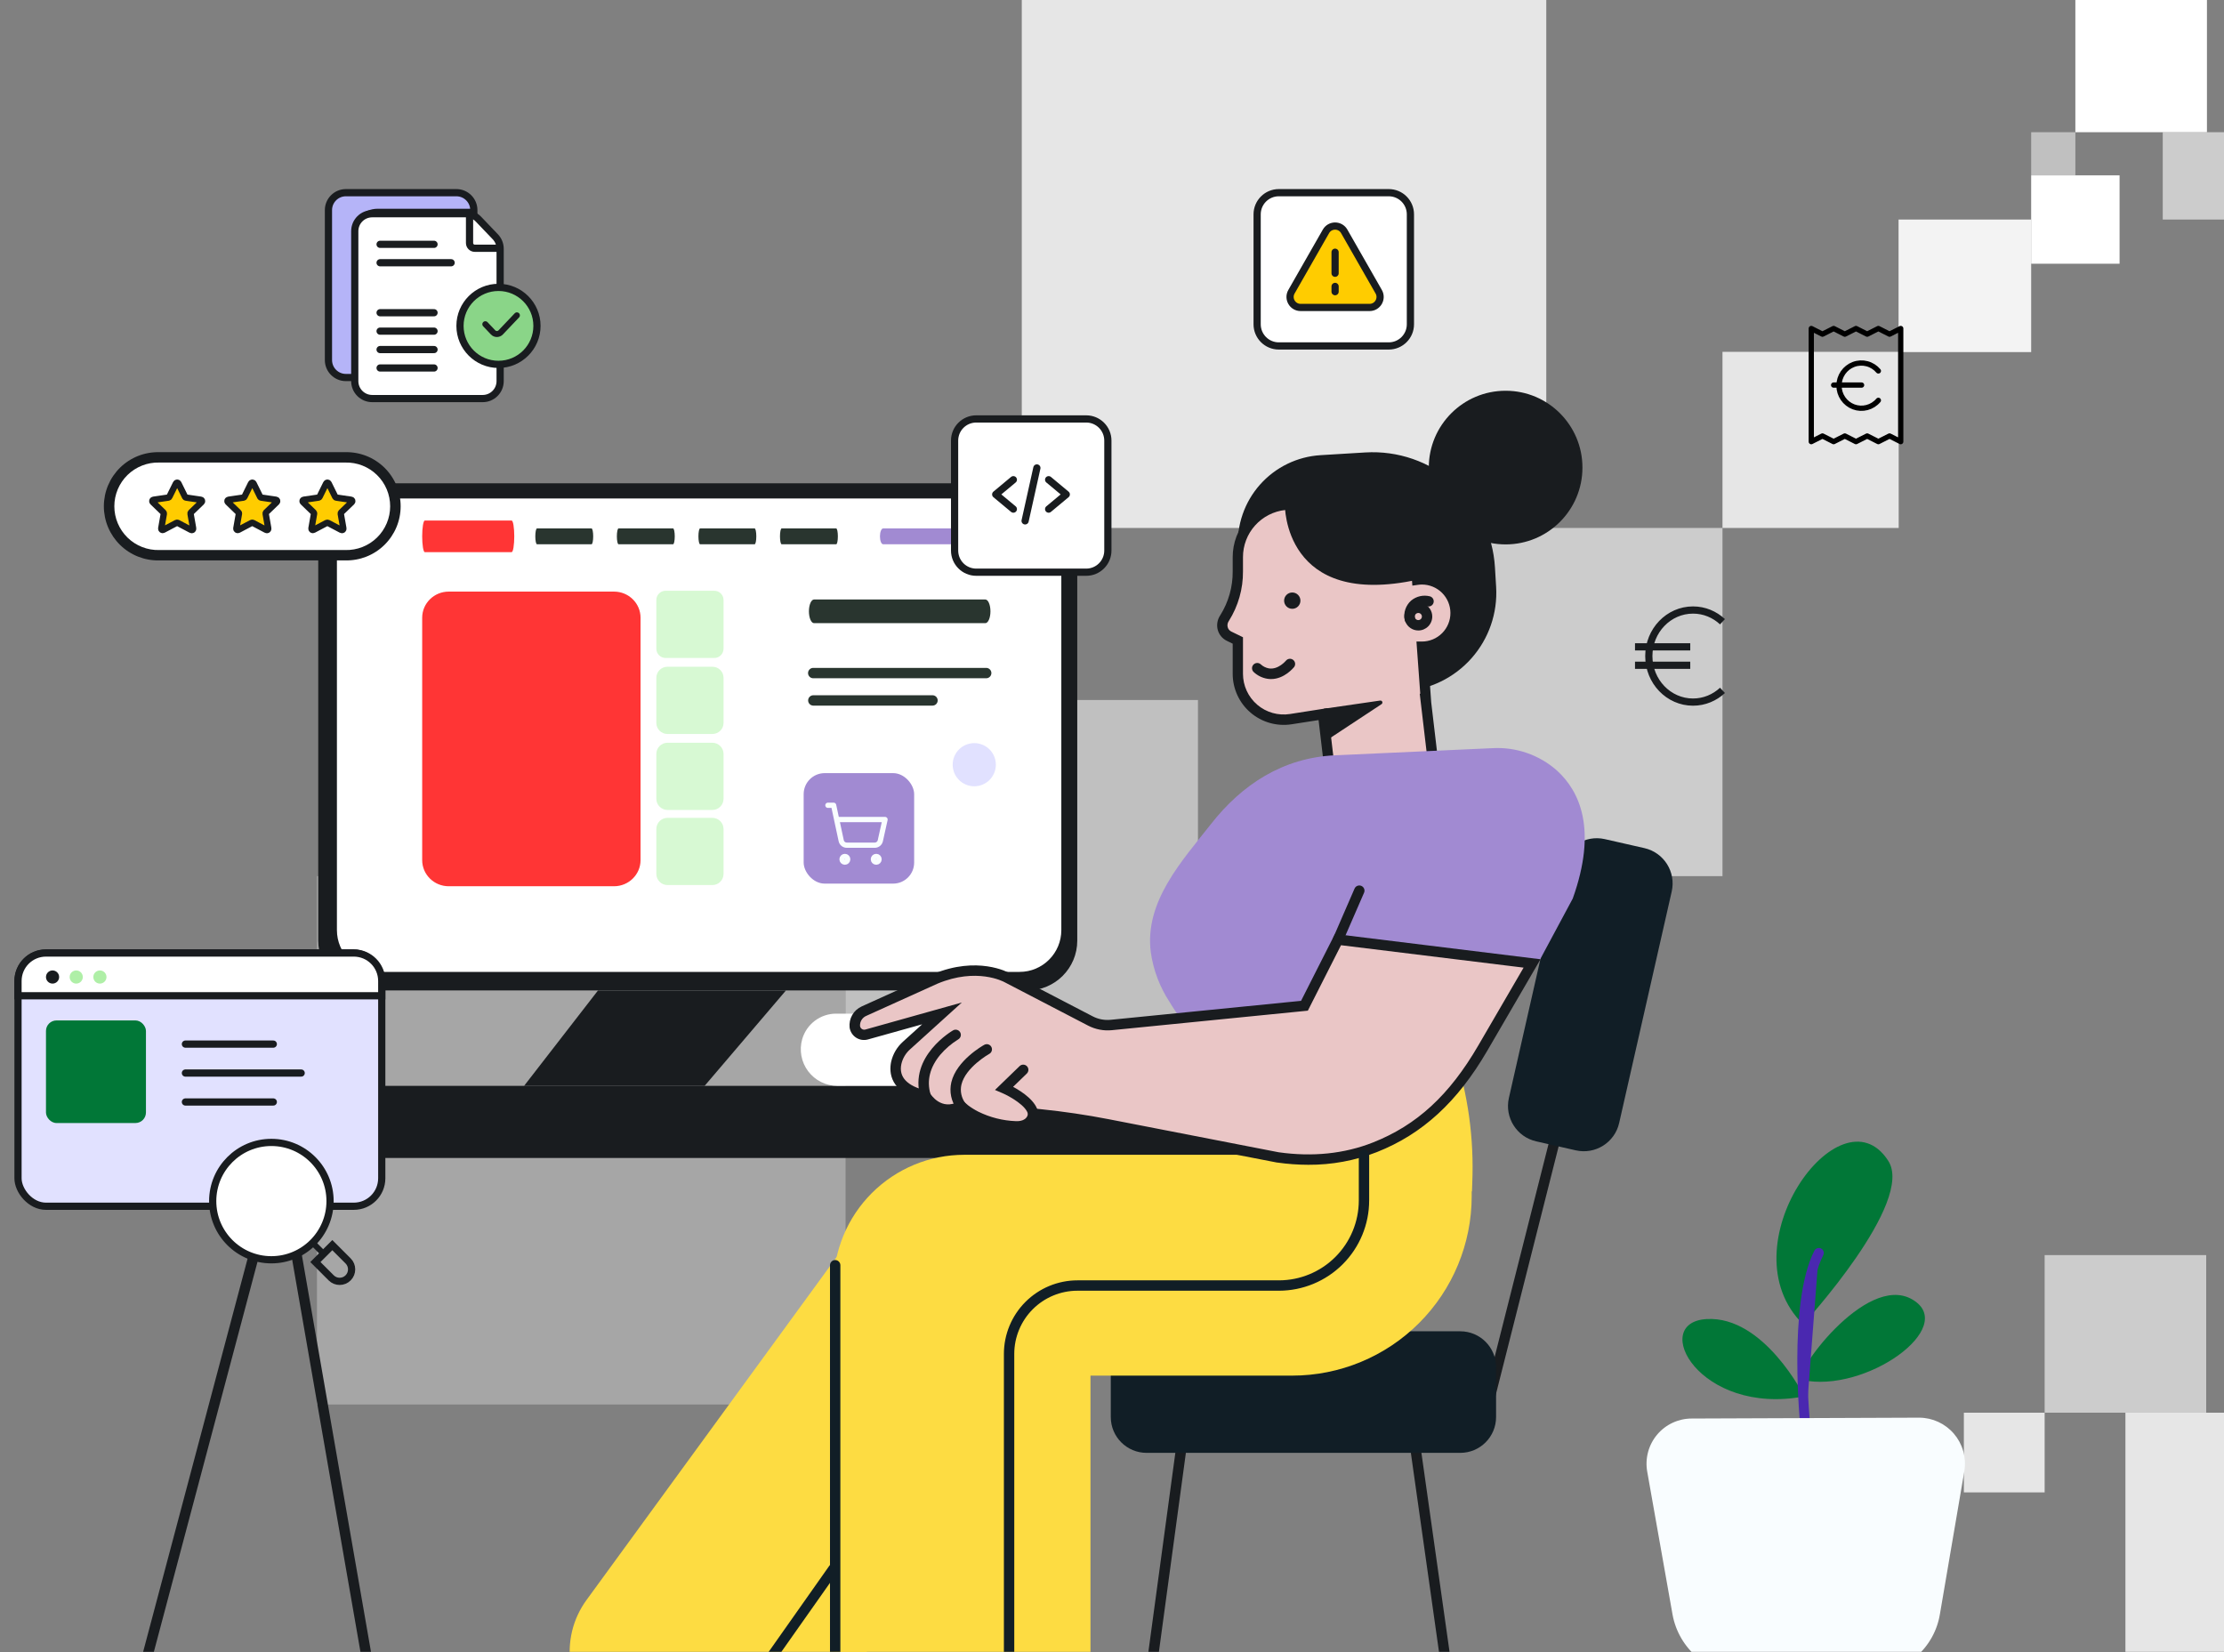 <?xml version="1.0" encoding="UTF-8"?> <svg xmlns="http://www.w3.org/2000/svg" width="700" height="520" viewBox="0 0 700 520" fill="none"><rect x="0" y="0" width="700" height="520" fill="#808080" stroke="none"/><g clip-path="url(#clip0_8098_34427)"><g clip-path="url(#clip1_8098_34427)"><g clip-path="url(#clip2_8098_34427)"><rect opacity="0.8" x="618.122" y="444.634" width="25.425" height="25.09" fill="white"></rect><rect opacity="0.6" x="643.547" y="395.035" width="50.85" height="49.599" fill="white"></rect><rect opacity="0.8" x="668.972" y="444.634" width="75.683" height="75.274" fill="white"></rect></g><g clip-path="url(#clip3_8098_34427)"><rect opacity="0.5" x="653.219" y="55.194" width="13.912" height="13.583" transform="rotate(180 653.219 55.194)" fill="white"></rect><rect opacity="0.6" x="708.545" y="69.1" width="27.825" height="27.49" transform="rotate(180 708.545 69.1)" fill="white"></rect><rect x="667.131" y="83.007" width="27.825" height="27.813" transform="rotate(180 667.131 83.007)" fill="white"></rect><rect x="694.632" y="41.61" width="41.414" height="41.72" transform="rotate(180 694.632 41.61)" fill="white"></rect><rect opacity="0.9" x="639.306" y="110.82" width="41.737" height="41.72" transform="rotate(180 639.306 110.82)" fill="white"></rect><rect opacity="0.8" x="597.61" y="166.174" width="55.46" height="55.437" transform="rotate(180 597.61 166.174)" fill="white"></rect><rect opacity="0.3" x="321.6" y="220.322" width="55.46" height="54.148" transform="rotate(180 321.6 220.322)" fill="white"></rect><rect opacity="0.6" x="542.15" y="275.76" width="110.92" height="109.585" transform="rotate(180 542.15 275.76)" fill="white"></rect><rect opacity="0.5" x="377.06" y="331.197" width="110.92" height="110.875" transform="rotate(180 377.06 331.197)" fill="white"></rect><rect opacity="0.8" x="486.69" y="166.174" width="165.09" height="166.312" transform="rotate(180 486.69 166.174)" fill="white"></rect><rect opacity="0.3" x="266.14" y="442.071" width="166.38" height="166.312" transform="rotate(180 266.14 442.071)" fill="white"></rect></g><g clip-path="url(#clip4_8098_34427)"><path d="M441.791 217.581L423.71 218.682C415.449 219.184 407.327 216.384 401.13 210.898C394.933 205.413 391.168 197.69 390.665 189.429L389.645 172.621C389.424 168.984 389.922 165.34 391.11 161.897C392.298 158.453 394.154 155.277 396.57 152.55C398.986 149.824 401.915 147.6 405.191 146.006C408.467 144.412 412.024 143.48 415.661 143.261L429.753 142.405C439.95 141.794 449.973 145.256 457.619 152.03C465.265 158.804 469.909 168.337 470.53 178.533L470.905 184.731C471.4 192.948 468.611 201.025 463.151 207.186C457.691 213.346 450.008 217.086 441.791 217.581Z" fill="#191C1F"></path><path d="M133.078 624.623C132.689 624.629 132.311 624.496 132.012 624.248C131.713 623.999 131.513 623.653 131.447 623.27L87.71 372.076L20.999 623.139C20.878 623.543 20.605 623.885 20.237 624.092C19.87 624.299 19.436 624.356 19.028 624.251C18.619 624.145 18.268 623.885 18.047 623.526C17.826 623.167 17.753 622.736 17.842 622.324L88.362 356.875L134.684 622.74C134.758 623.162 134.663 623.597 134.419 623.949C134.174 624.302 133.801 624.544 133.38 624.623C133.279 624.633 133.178 624.633 133.078 624.623Z" fill="#191C1F"></path><path d="M387.128 341.771H56.861C52.901 341.771 49.692 344.98 49.692 348.939V357.306C49.692 361.266 52.901 364.475 56.861 364.475H387.128C391.087 364.475 394.297 361.266 394.297 357.306V348.939C394.297 344.98 391.087 341.771 387.128 341.771Z" fill="#191C1F"></path><path d="M323.392 152.117H115.838C107.181 152.117 100.164 159.135 100.164 167.792V296.068C100.164 304.725 107.181 311.742 115.838 311.742H323.392C332.049 311.742 339.067 304.725 339.067 296.068V167.792C339.067 159.135 332.049 152.117 323.392 152.117Z" fill="#191C1F"></path><path d="M320.909 156.896H119.186C111.928 156.896 106.043 162.787 106.043 170.054V292.742C106.043 300.009 111.928 305.901 119.186 305.901H320.909C328.167 305.901 334.051 300.009 334.051 292.742V170.054C334.051 162.787 328.167 156.896 320.909 156.896Z" fill="white"></path><path d="M193.25 186.202H141.243C136.626 186.202 132.882 189.886 132.882 194.43V270.717C132.882 275.261 136.626 278.944 141.243 278.944H193.25C197.868 278.944 201.611 275.261 201.611 270.717V194.43C201.611 189.886 197.868 186.202 193.25 186.202Z" fill="#FF3535"></path><path d="M224.818 185.938H209.497C207.885 185.938 206.579 187.245 206.579 188.856V204.177C206.579 205.789 207.885 207.095 209.497 207.095H224.818C226.429 207.095 227.735 205.789 227.735 204.177V188.856C227.735 187.245 226.429 185.938 224.818 185.938Z" fill="#D7F9D3"></path><path d="M224.254 209.856H210.061C208.138 209.856 206.579 211.415 206.579 213.338V227.531C206.579 229.454 208.138 231.013 210.061 231.013H224.254C226.177 231.013 227.735 229.454 227.735 227.531V213.338C227.735 211.415 226.177 209.856 224.254 209.856Z" fill="#D7F9D3"></path><path d="M224.213 233.775H210.102C208.156 233.775 206.579 235.352 206.579 237.297V251.408C206.579 253.354 208.156 254.931 210.102 254.931H224.213C226.158 254.931 227.735 253.354 227.735 251.408V237.297C227.735 235.352 226.158 233.775 224.213 233.775Z" fill="#D7F9D3"></path><path d="M224.213 257.415H210.102C208.156 257.415 206.579 258.992 206.579 260.938V275.049C206.579 276.994 208.156 278.571 210.102 278.571H224.213C226.158 278.571 227.735 276.994 227.735 275.049V260.938C227.735 258.992 226.158 257.415 224.213 257.415Z" fill="#D7F9D3"></path><path d="M310.127 196.139H256.221C255.793 196.139 255.382 195.746 255.079 195.048C254.777 194.349 254.606 193.401 254.606 192.413C254.606 191.425 254.777 190.477 255.079 189.778C255.382 189.079 255.793 188.687 256.221 188.687H310.127C310.556 188.687 310.966 189.079 311.269 189.778C311.572 190.477 311.742 191.425 311.742 192.413C311.742 193.401 311.572 194.349 311.269 195.048C310.966 195.746 310.556 196.139 310.127 196.139Z" fill="#29352F"></path><path d="M186.191 171.297H169.004C168.867 171.297 168.736 171.036 168.64 170.57C168.543 170.104 168.489 169.472 168.489 168.813C168.489 168.154 168.543 167.523 168.64 167.057C168.736 166.591 168.867 166.329 169.004 166.329H186.191C186.328 166.329 186.459 166.591 186.555 167.057C186.652 167.523 186.706 168.154 186.706 168.813C186.706 169.472 186.652 170.104 186.555 170.57C186.459 171.036 186.328 171.297 186.191 171.297Z" fill="#29352F"></path><path d="M161.045 173.782H133.702C133.484 173.782 133.276 173.258 133.122 172.326C132.969 171.395 132.882 170.131 132.882 168.813C132.882 167.496 132.969 166.232 133.122 165.3C133.276 164.368 133.484 163.845 133.702 163.845H161.045C161.262 163.845 161.471 164.368 161.624 165.3C161.778 166.232 161.864 167.496 161.864 168.813C161.864 170.131 161.778 171.395 161.624 172.326C161.471 173.258 161.262 173.782 161.045 173.782Z" fill="#FF3535"></path><path d="M211.861 171.297H194.673C194.537 171.297 194.406 171.036 194.309 170.57C194.213 170.104 194.158 169.472 194.158 168.813C194.158 168.154 194.213 167.523 194.309 167.057C194.406 166.591 194.537 166.329 194.673 166.329H211.861C211.997 166.329 212.128 166.591 212.225 167.057C212.321 167.523 212.376 168.154 212.376 168.813C212.376 169.472 212.321 170.104 212.225 170.57C212.128 171.036 211.997 171.297 211.861 171.297Z" fill="#29352F"></path><path d="M237.53 171.297H220.343C220.206 171.297 220.075 171.036 219.979 170.57C219.882 170.104 219.828 169.472 219.828 168.813C219.828 168.154 219.882 167.523 219.979 167.057C220.075 166.591 220.206 166.329 220.343 166.329H237.53C237.667 166.329 237.798 166.591 237.895 167.057C237.991 167.523 238.045 168.154 238.045 168.813C238.045 169.472 237.991 170.104 237.895 170.57C237.798 171.036 237.667 171.297 237.53 171.297Z" fill="#29352F"></path><path d="M263.2 171.297H246.013C245.876 171.297 245.745 171.036 245.649 170.57C245.552 170.104 245.498 169.472 245.498 168.813C245.498 168.154 245.552 167.523 245.649 167.057C245.745 166.591 245.876 166.329 246.013 166.329H263.2C263.337 166.329 263.468 166.591 263.564 167.057C263.661 167.523 263.715 168.154 263.715 168.813C263.715 169.472 263.661 170.104 263.564 170.57C263.468 171.036 263.337 171.297 263.2 171.297Z" fill="#29352F"></path><path d="M310.759 171.297H277.947C277.686 171.297 277.436 171.036 277.252 170.57C277.067 170.104 276.964 169.472 276.964 168.813C276.964 168.154 277.067 167.523 277.252 167.057C277.436 166.591 277.686 166.329 277.947 166.329H310.759C311.02 166.329 311.27 166.591 311.454 167.057C311.639 167.523 311.742 168.154 311.742 168.813C311.742 169.472 311.639 170.104 311.454 170.57C311.27 171.036 311.02 171.297 310.759 171.297Z" fill="#A18AD2"></path><path d="M310.407 213.478H255.962C255.529 213.478 255.114 213.306 254.808 213C254.503 212.695 254.331 212.28 254.331 211.847C254.331 211.415 254.503 211 254.808 210.694C255.114 210.388 255.529 210.216 255.962 210.216H310.407C310.84 210.216 311.254 210.388 311.56 210.694C311.866 211 312.038 211.415 312.038 211.847C312.038 212.28 311.866 212.695 311.56 213C311.254 213.306 310.84 213.478 310.407 213.478Z" fill="#29352F"></path><path d="M293.505 222.091H255.99C255.558 222.091 255.143 221.919 254.837 221.613C254.531 221.307 254.359 220.892 254.359 220.459C254.359 220.027 254.531 219.612 254.837 219.306C255.143 219 255.558 218.828 255.99 218.828H293.505C293.937 218.828 294.352 219 294.658 219.306C294.964 219.612 295.136 220.027 295.136 220.459C295.136 220.892 294.964 221.307 294.658 221.613C294.352 221.919 293.937 222.091 293.505 222.091Z" fill="#29352F"></path><path d="M306.648 247.478C310.4 247.478 313.441 244.437 313.441 240.685C313.441 236.933 310.4 233.891 306.648 233.891C302.896 233.891 299.854 236.933 299.854 240.685C299.854 244.437 302.896 247.478 306.648 247.478Z" fill="#E1E1FF"></path><path d="M221.779 341.771H164.953L188.22 311.743H247.379L221.779 341.771Z" fill="#191C1F"></path><path d="M467.504 446.967C467.369 446.967 467.235 446.951 467.104 446.918C466.896 446.866 466.701 446.773 466.529 446.645C466.357 446.517 466.212 446.356 466.102 446.172C465.992 445.988 465.92 445.784 465.889 445.572C465.858 445.36 465.869 445.144 465.921 444.936L487.386 360.121C487.495 359.701 487.765 359.342 488.138 359.121C488.511 358.901 488.957 358.838 489.376 358.946C489.796 359.054 490.155 359.325 490.376 359.698C490.596 360.071 490.659 360.517 490.551 360.936L469.086 445.752C468.994 446.101 468.788 446.41 468.502 446.63C468.216 446.849 467.865 446.968 467.504 446.967Z" fill="#191C1F"></path><path d="M349.622 621.059C349.549 621.067 349.475 621.067 349.402 621.059C349.189 621.031 348.984 620.961 348.798 620.854C348.612 620.746 348.45 620.603 348.319 620.433C348.189 620.262 348.094 620.068 348.039 619.86C347.984 619.653 347.97 619.437 347.999 619.224L369.961 457.087C369.99 456.873 370.06 456.667 370.168 456.48C370.276 456.293 370.42 456.129 370.592 455.997C370.763 455.866 370.959 455.77 371.168 455.714C371.376 455.658 371.594 455.644 371.808 455.672C372.023 455.701 372.229 455.771 372.416 455.879C372.603 455.987 372.767 456.131 372.898 456.303C373.03 456.475 373.126 456.67 373.182 456.879C373.238 457.088 373.252 457.305 373.223 457.52L351.236 619.648C351.183 620.039 350.99 620.397 350.694 620.656C350.397 620.916 350.016 621.059 349.622 621.059Z" fill="#191C1F"></path><path d="M491.463 272.712L474.92 345.585C473.525 351.73 477.376 357.843 483.521 359.237L495.975 362.065C502.12 363.46 508.232 359.609 509.627 353.464L526.17 280.591C527.565 274.446 523.715 268.334 517.57 266.939L505.115 264.111C498.971 262.716 492.858 266.567 491.463 272.712Z" fill="#111E26"></path><path d="M468.652 621.059C468.256 621.063 467.872 620.923 467.572 620.665C467.272 620.407 467.076 620.048 467.02 619.656L444.096 457.511C444.035 457.079 444.149 456.64 444.412 456.291C444.675 455.942 445.066 455.712 445.498 455.652C445.931 455.591 446.37 455.705 446.719 455.968C447.067 456.231 447.297 456.622 447.358 457.055L470.274 619.2C470.335 619.628 470.223 620.063 469.963 620.408C469.703 620.754 469.316 620.982 468.888 621.043C468.81 621.057 468.731 621.062 468.652 621.059Z" fill="#191C1F"></path><path d="M459.617 419.018H360.888C354.663 419.018 349.617 424.064 349.617 430.289V446.013C349.617 452.237 354.663 457.283 360.888 457.283H459.617C465.842 457.283 470.888 452.237 470.888 446.013V430.289C470.888 424.064 465.842 419.018 459.617 419.018Z" fill="#111E26"></path><path d="M473.89 171.348C487.245 171.348 498.071 160.522 498.071 147.167C498.071 133.812 487.245 122.986 473.89 122.986C460.536 122.986 449.709 133.812 449.709 147.167C449.709 160.522 460.536 171.348 473.89 171.348Z" fill="#191C1F"></path><path d="M458.095 192.935C458.095 190.123 456.978 187.427 454.99 185.438C453.002 183.45 450.305 182.333 447.493 182.333C446.997 182.338 446.501 182.376 446.009 182.447L443.978 154.621L404.4 158.87C400.336 159.303 396.575 161.224 393.842 164.264C391.109 167.304 389.598 171.248 389.598 175.336V179.813C389.634 185.002 388.191 190.094 385.439 194.493L385.366 194.599V194.639C385.065 195.093 384.865 195.605 384.778 196.141C384.691 196.678 384.72 197.227 384.862 197.752C385.004 198.276 385.256 198.765 385.602 199.185C385.947 199.604 386.378 199.945 386.866 200.185L389.623 201.539V212.027C389.622 214.112 390.074 216.172 390.945 218.066C391.817 219.959 393.089 221.642 394.673 222.997C396.257 224.353 398.116 225.349 400.122 225.917C402.128 226.486 404.233 226.613 406.292 226.29L416.454 224.708L418.493 242.136L450.845 238.32L448.651 219.717H448.749L447.567 203.529C450.364 203.509 453.041 202.385 455.013 200.401C456.985 198.416 458.093 195.733 458.095 192.935Z" fill="#EAC6C6"></path><path d="M417.063 243.947L415.016 226.642L406.534 227.963C404.242 228.321 401.899 228.178 399.668 227.545C397.436 226.911 395.368 225.802 393.606 224.293C391.844 222.784 390.429 220.912 389.459 218.804C388.49 216.697 387.988 214.404 387.989 212.084V202.599L386.137 201.694C385.448 201.359 384.838 200.88 384.347 200.291C383.857 199.702 383.497 199.016 383.291 198.277C383.086 197.523 383.042 196.734 383.162 195.961C383.281 195.188 383.561 194.449 383.984 193.792L384.074 193.653C386.671 189.513 388.03 184.717 387.989 179.83V175.352C387.98 170.862 389.636 166.528 392.636 163.187C395.637 159.846 399.769 157.736 404.234 157.264L445.492 152.835L447.531 180.719C450.578 180.78 453.492 181.977 455.702 184.074C457.913 186.171 459.262 189.017 459.484 192.056C459.707 195.095 458.787 198.108 456.905 200.505C455.023 202.901 452.314 204.509 449.309 205.014L450.475 221.088L452.677 239.747L417.063 243.947ZM417.878 222.874L419.933 240.326L449.048 236.893L446.862 218.356H447.025L445.827 201.923H447.572C449.951 201.916 452.23 200.965 453.908 199.278C455.586 197.591 456.525 195.306 456.518 192.927C456.512 190.548 455.56 188.269 453.873 186.591C452.186 184.913 449.902 183.974 447.523 183.981C447.103 183.985 446.683 184.018 446.267 184.079L444.538 184.323L442.467 156.44L404.56 160.518C400.896 160.905 397.505 162.637 395.042 165.378C392.58 168.119 391.22 171.676 391.226 175.361V179.838C391.267 185.346 389.73 190.751 386.798 195.415L386.716 195.545C386.538 195.818 386.418 196.125 386.366 196.447C386.314 196.769 386.331 197.098 386.415 197.413C386.495 197.708 386.637 197.982 386.833 198.217C387.029 198.452 387.273 198.642 387.548 198.775L391.226 200.569V212.076C391.227 213.924 391.627 215.751 392.4 217.43C393.173 219.109 394.3 220.601 395.704 221.803C397.108 223.006 398.755 223.89 400.533 224.396C402.311 224.902 404.177 225.017 406.004 224.733L417.878 222.874Z" fill="#191C1F"></path><path d="M400.063 213.731C399.647 213.731 399.232 213.696 398.823 213.625C397.247 213.352 395.785 212.627 394.615 211.537C394.29 211.245 394.095 210.836 394.072 210.4C394.049 209.965 394.201 209.537 394.493 209.213C394.785 208.888 395.193 208.693 395.629 208.67C396.065 208.647 396.492 208.799 396.817 209.091C397.525 209.747 398.404 210.191 399.353 210.371C402.371 210.868 404.744 207.924 404.768 207.924C405.041 207.603 405.427 207.4 405.846 207.357C406.265 207.314 406.684 207.434 407.016 207.694C407.348 207.953 407.567 208.331 407.627 208.748C407.687 209.165 407.583 209.588 407.337 209.931C407.166 210.118 404.287 213.731 400.063 213.731Z" fill="#191C1F"></path><path d="M406.741 191.622C408.16 191.622 409.31 190.472 409.31 189.053C409.31 187.634 408.16 186.484 406.741 186.484C405.322 186.484 404.172 187.634 404.172 189.053C404.172 190.472 405.322 191.622 406.741 191.622Z" fill="#191C1F"></path><path d="M400.878 374.98V333.599H458.479C462.549 346.993 464.165 361.012 463.25 374.98H400.878Z" fill="#FDDC42"></path><path d="M209.577 555.972L190.616 542.108C187.692 539.976 185.217 537.289 183.332 534.201C181.447 531.113 180.189 527.684 179.629 524.109C179.07 520.535 179.22 516.885 180.071 513.368C180.921 509.852 182.457 506.537 184.589 503.614L267.203 390.32C270.329 386.031 274.269 382.401 278.799 379.635C283.328 376.87 288.358 375.024 293.601 374.203C298.844 373.382 304.198 373.602 309.356 374.851C314.514 376.099 319.375 378.352 323.662 381.479C327.951 384.605 331.581 388.546 334.347 393.075C337.112 397.605 338.958 402.635 339.779 407.878C340.6 413.121 340.38 418.474 339.131 423.632C337.883 428.79 335.63 433.652 332.503 437.939L251.21 549.456C246.553 555.84 239.55 560.113 231.743 561.335C223.935 562.557 215.962 560.628 209.577 555.972Z" fill="#FDDC42"></path><path d="M406.698 432.973H262.348V404.608C262.35 393.695 266.687 383.23 274.404 375.515C282.121 367.799 292.587 363.464 303.5 363.464H463.215V376.456C463.215 391.445 457.26 405.82 446.661 416.419C436.062 427.018 421.687 432.973 406.698 432.973Z" fill="#FDDC42"></path><path d="M313.403 592.133H289.964C282.657 592.133 275.649 589.23 270.481 584.064C265.314 578.898 262.409 571.891 262.407 564.584V429.49H343.227V562.333C343.228 566.249 342.457 570.126 340.958 573.744C339.46 577.361 337.262 580.648 334.493 583.416C331.723 586.183 328.434 588.378 324.815 589.873C321.197 591.369 317.318 592.137 313.403 592.133Z" fill="#FDDC42"></path><path d="M446.414 198.44C445.546 198.44 444.698 198.182 443.976 197.7C443.255 197.218 442.692 196.533 442.36 195.731C442.028 194.929 441.941 194.047 442.11 193.196C442.28 192.345 442.698 191.563 443.311 190.95C443.925 190.336 444.707 189.918 445.558 189.749C446.409 189.58 447.291 189.666 448.093 189.999C448.895 190.331 449.58 190.893 450.062 191.615C450.544 192.336 450.801 193.184 450.801 194.052C450.801 195.216 450.339 196.332 449.516 197.155C448.693 197.977 447.577 198.44 446.414 198.44ZM446.414 192.927C446.191 192.927 445.974 192.993 445.788 193.116C445.603 193.24 445.459 193.416 445.374 193.621C445.289 193.827 445.266 194.053 445.31 194.272C445.353 194.49 445.461 194.691 445.618 194.848C445.775 195.005 445.976 195.113 446.194 195.156C446.413 195.199 446.639 195.177 446.844 195.092C447.05 195.007 447.226 194.862 447.349 194.677C447.473 194.492 447.539 194.275 447.539 194.052C447.539 193.754 447.421 193.467 447.21 193.256C446.998 193.045 446.712 192.927 446.414 192.927Z" fill="#191C1F"></path><path d="M420.154 237.733L469.788 235.482C477.212 235.067 484.499 237.602 490.062 242.536C497.214 249.06 502.809 261.041 495.02 282.815L484.06 303.245L422.079 295.742L411.371 316.571L372.47 321.015C371.507 321.121 368.531 316 368.115 315.355C365.018 310.637 363.002 305.293 362.21 299.705C360.171 283.786 371.997 270.998 381.155 259.361C390.876 246.948 403.795 238.475 420.154 237.733Z" fill="#A18AD2"></path><path d="M443.752 196.401C443.369 196.408 442.996 196.281 442.698 196.041C442.4 195.801 442.196 195.463 442.121 195.088C441.9 193.991 441.97 192.854 442.325 191.792C442.68 190.731 443.307 189.78 444.144 189.037C444.954 188.36 445.913 187.885 446.942 187.651C447.971 187.417 449.041 187.431 450.064 187.691C450.271 187.748 450.465 187.846 450.634 187.978C450.803 188.11 450.944 188.274 451.05 188.461C451.155 188.647 451.223 188.853 451.249 189.066C451.275 189.279 451.259 189.495 451.202 189.701C451.145 189.908 451.047 190.101 450.915 190.271C450.783 190.44 450.619 190.581 450.433 190.687C450.246 190.792 450.04 190.86 449.827 190.886C449.614 190.912 449.398 190.896 449.192 190.839C448.692 190.718 448.171 190.713 447.669 190.824C447.167 190.936 446.698 191.162 446.297 191.483C445.89 191.849 445.586 192.314 445.414 192.833C445.242 193.353 445.209 193.908 445.318 194.444C445.361 194.654 445.362 194.87 445.321 195.08C445.28 195.291 445.199 195.491 445.081 195.67C444.962 195.848 444.81 196.002 444.633 196.122C444.455 196.242 444.256 196.326 444.046 196.368C443.949 196.385 443.851 196.396 443.752 196.401Z" fill="#191C1F"></path><path d="M404.412 158.887C404.412 158.887 403.882 191.745 446.339 182.415L443.99 154.638L404.412 158.887Z" fill="#191C1F"></path><path d="M295.716 341.77H263.6C261.811 341.773 260.046 341.36 258.444 340.563C256.842 339.766 255.447 338.608 254.371 337.179C253.294 335.75 252.564 334.09 252.24 332.331C251.915 330.571 252.004 328.761 252.5 327.042C253.173 324.732 254.578 322.703 256.503 321.26C258.428 319.818 260.77 319.039 263.176 319.041H296.132C298.452 319.04 300.714 319.765 302.601 321.115C304.488 322.465 305.904 324.372 306.652 326.569C307.238 328.303 307.402 330.153 307.131 331.963C306.859 333.774 306.16 335.494 305.09 336.98C304.021 338.466 302.613 339.676 300.983 340.509C299.352 341.342 297.547 341.775 295.716 341.77Z" fill="white"></path><path d="M421.117 295.742L410.564 316.571L349.782 322.622C347.51 322.849 345.22 322.41 343.193 321.358L316.876 307.69C316.876 307.69 307.684 302.544 294.399 308.089L272.021 318.243C271.081 318.649 270.293 319.339 269.766 320.217C269.239 321.095 269.001 322.116 269.085 323.136V323.185C269.141 323.603 269.285 324.003 269.509 324.36C269.733 324.717 270.031 325.022 270.383 325.254C270.735 325.486 271.132 325.64 271.548 325.705C271.965 325.77 272.39 325.745 272.796 325.632L296.487 318.985L285.388 329.024C283.754 330.488 282.614 332.423 282.126 334.562C281.375 338.044 282.28 342.766 291.3 344.919C291.3 344.919 295.451 351.892 302.514 348.181C302.555 348.181 303.558 349.07 303.639 349.127C304.742 349.978 305.921 350.723 307.163 351.354C311.049 353.286 315.303 354.367 319.64 354.526C322.332 354.657 324.86 353.482 325.21 350.563L327.478 350.799C334.546 351.522 341.584 352.561 348.592 353.914L402.197 364.28C416.877 366.36 427.381 363.22 432.739 361.099C448.397 354.909 458.542 343.9 466.681 329.913L482.177 303.237L421.117 295.742Z" fill="#EAC6C6"></path><path d="M411.78 366.611C408.505 366.604 405.235 366.367 401.993 365.902H401.912L348.274 355.495C341.358 354.158 334.304 353.122 327.306 352.396L326.426 352.307C325.431 354.81 322.837 356.303 319.551 356.14C314.981 355.965 310.5 354.823 306.404 352.788C305.078 352.107 303.814 351.31 302.628 350.406L302.31 350.129L302.253 350.08C296.544 352.47 292.157 349.012 290.273 346.321C280.103 343.654 279.785 337.603 280.486 334.194C281.048 331.713 282.378 329.473 284.287 327.792L290.256 322.393L273.179 327.164C272.552 327.34 271.894 327.38 271.25 327.281C270.605 327.182 269.99 326.947 269.444 326.591C268.898 326.235 268.434 325.767 268.084 325.217C267.734 324.667 267.505 324.049 267.413 323.404C267.267 322.031 267.56 320.647 268.25 319.451C268.941 318.255 269.992 317.309 271.254 316.749L293.723 306.579C307.627 300.773 317.267 306.017 317.675 306.245L343.911 319.881C345.665 320.796 347.651 321.176 349.619 320.974L409.504 315.012L420.171 293.963L484.876 301.923L468.101 330.744C458.738 346.818 447.712 356.947 433.351 362.623C426.477 365.304 419.157 366.658 411.78 366.611ZM402.458 362.672C413.142 364.181 423.132 363.145 432.135 359.589C445.951 354.125 456.169 344.722 465.263 329.105L479.551 304.557L422.08 297.503L411.641 318.103L349.97 324.244C347.382 324.503 344.775 324.001 342.467 322.801L316.182 309.14C315.791 308.928 307.407 304.443 295.084 309.597L272.69 319.726C272.067 319.987 271.54 320.434 271.182 321.007C270.824 321.579 270.653 322.249 270.692 322.923C270.716 323.112 270.78 323.294 270.88 323.457C270.98 323.62 271.114 323.759 271.272 323.866C271.43 323.972 271.61 324.044 271.798 324.075C271.986 324.107 272.179 324.098 272.364 324.048L302.734 315.534L286.513 330.214C285.112 331.436 284.131 333.068 283.708 334.879C282.819 338.997 285.494 341.835 291.667 343.303L292.336 343.466L292.687 344.062C293.037 344.632 296.259 349.599 301.747 346.712C302.775 346.174 303.452 346.777 304.479 347.691L304.667 347.862C305.692 348.634 306.784 349.314 307.929 349.893C311.611 351.71 315.635 352.727 319.738 352.878C320.807 352.926 323.318 352.796 323.604 350.349L323.791 348.718L327.665 349.118C334.752 349.844 341.904 350.896 348.918 352.258L402.458 362.672Z" fill="#191C1F"></path><path d="M219.26 556.542C218.962 556.542 218.67 556.459 218.415 556.303C218.161 556.148 217.954 555.926 217.817 555.661C217.68 555.396 217.618 555.099 217.638 554.801C217.658 554.504 217.759 554.218 217.931 553.974L261.04 492.808C261.29 492.455 261.67 492.215 262.097 492.141C262.523 492.068 262.962 492.167 263.315 492.417C263.669 492.667 263.909 493.047 263.982 493.473C264.056 493.9 263.957 494.339 263.707 494.692L220.598 555.857C220.446 556.07 220.245 556.244 220.012 556.363C219.78 556.482 219.522 556.544 219.26 556.542Z" fill="#111E26"></path><path d="M317.607 593.461C317.174 593.461 316.759 593.289 316.453 592.984C316.147 592.678 315.975 592.263 315.975 591.83V426.129C315.98 419.994 318.419 414.11 322.756 409.771C327.094 405.432 332.977 402.991 339.112 402.984H402.545C409.209 402.978 415.598 400.328 420.311 395.616C425.023 390.903 427.673 384.514 427.68 377.85V363.464C427.68 363.031 427.851 362.616 428.157 362.31C428.463 362.004 428.878 361.833 429.311 361.833C429.743 361.833 430.158 362.004 430.464 362.31C430.77 362.616 430.942 363.031 430.942 363.464V377.85C430.933 385.378 427.938 392.596 422.615 397.92C417.291 403.243 410.073 406.238 402.545 406.247H339.112C333.842 406.253 328.789 408.35 325.063 412.078C321.337 415.805 319.242 420.859 319.238 426.129V591.83C319.238 592.263 319.066 592.678 318.76 592.984C318.454 593.289 318.039 593.461 317.607 593.461Z" fill="#111E26"></path><path d="M291.279 346.525C290.927 346.523 290.586 346.408 290.305 346.196C290.024 345.985 289.819 345.688 289.721 345.351C285.937 332.392 299.825 324.383 299.972 324.302C300.159 324.195 300.364 324.125 300.577 324.098C300.791 324.07 301.007 324.085 301.215 324.141C301.422 324.197 301.616 324.293 301.787 324.424C301.957 324.555 302.1 324.719 302.207 324.905C302.314 325.091 302.383 325.297 302.411 325.51C302.439 325.723 302.424 325.94 302.368 326.147C302.312 326.355 302.215 326.549 302.084 326.72C301.953 326.89 301.79 327.033 301.603 327.14C299.477 328.451 297.568 330.086 295.944 331.984C292.681 335.915 291.613 340.099 292.885 344.437C293.006 344.853 292.958 345.299 292.75 345.678C292.542 346.058 292.191 346.339 291.776 346.46C291.614 346.504 291.447 346.526 291.279 346.525Z" fill="#191C1F"></path><path d="M302.505 349.787C302.24 349.786 301.978 349.72 301.744 349.595C301.509 349.47 301.309 349.289 301.16 349.069C300.278 347.872 299.667 346.499 299.369 345.043C299.07 343.587 299.092 342.084 299.431 340.637C301.062 333.77 309.356 329.097 309.715 328.901C309.902 328.782 310.112 328.702 310.332 328.667C310.551 328.631 310.776 328.641 310.991 328.696C311.207 328.751 311.409 328.849 311.585 328.984C311.761 329.12 311.908 329.29 312.016 329.485C312.124 329.679 312.191 329.893 312.213 330.115C312.235 330.336 312.212 330.559 312.145 330.771C312.077 330.983 311.968 331.179 311.822 331.347C311.676 331.515 311.497 331.651 311.297 331.747C311.166 331.829 303.892 335.955 302.603 341.395C302.373 342.4 302.365 343.444 302.581 344.453C302.796 345.462 303.23 346.411 303.851 347.234C304.019 347.479 304.116 347.765 304.134 348.062C304.151 348.358 304.087 348.654 303.948 348.916C303.81 349.179 303.602 349.399 303.348 349.552C303.094 349.706 302.802 349.787 302.505 349.787Z" fill="#191C1F"></path><path d="M325.201 352.234C324.801 352.237 324.413 352.092 324.112 351.827C323.811 351.563 323.618 351.197 323.57 350.799C323.252 348.189 317.943 345.09 315.415 344.022L313.164 343.059L320.977 335.499C321.291 335.222 321.701 335.076 322.12 335.093C322.539 335.109 322.936 335.286 323.228 335.588C323.519 335.889 323.684 336.291 323.687 336.71C323.69 337.13 323.531 337.534 323.244 337.84L318.865 342.081C321.727 343.614 326.343 346.648 326.8 350.407C326.851 350.835 326.73 351.266 326.464 351.605C326.198 351.944 325.809 352.165 325.381 352.218L325.201 352.234Z" fill="#191C1F"></path><path d="M416.648 223.077L417.798 232.863L434.826 221.633C434.946 221.556 435.036 221.441 435.08 221.305C435.124 221.17 435.121 221.024 435.07 220.891C435.02 220.758 434.925 220.647 434.802 220.575C434.678 220.504 434.535 220.477 434.394 220.5L416.648 223.077Z" fill="#191C1F"></path><path d="M421.115 297.373C420.891 297.375 420.669 297.331 420.463 297.243C420.072 297.065 419.767 296.74 419.614 296.338C419.461 295.936 419.473 295.491 419.647 295.098L426.334 279.7C426.418 279.501 426.54 279.32 426.693 279.168C426.847 279.016 427.029 278.897 427.23 278.816C427.43 278.735 427.645 278.695 427.861 278.697C428.077 278.7 428.29 278.746 428.488 278.832C428.687 278.918 428.866 279.042 429.016 279.198C429.165 279.353 429.283 279.537 429.361 279.739C429.439 279.94 429.476 280.155 429.47 280.371C429.465 280.587 429.416 280.8 429.328 280.997L422.632 296.395C422.504 296.689 422.291 296.939 422.021 297.113C421.751 297.287 421.436 297.377 421.115 297.373Z" fill="#191C1F"></path><path d="M262.87 532.558C262.438 532.558 262.023 532.386 261.717 532.08C261.411 531.774 261.239 531.359 261.239 530.926V398.222C261.239 397.79 261.411 397.375 261.717 397.069C262.023 396.763 262.438 396.591 262.87 396.591C263.303 396.591 263.718 396.763 264.024 397.069C264.33 397.375 264.502 397.79 264.502 398.222V530.926C264.502 531.359 264.33 531.774 264.024 532.08C263.718 532.386 263.303 532.558 262.87 532.558Z" fill="#111E26"></path><rect x="252.95" y="243.338" width="34.778" height="34.778" rx="6.624" fill="#A18AD2"></rect><path d="M108.683 143.951H50.095C41.587 143.951 34.689 150.849 34.689 159.357C34.689 167.865 41.587 174.762 50.095 174.762H108.683C117.191 174.762 124.088 167.865 124.088 159.357C124.088 150.849 117.191 143.951 108.683 143.951Z" fill="white"></path><path d="M108.693 176.384H50.097C47.829 176.434 45.574 176.03 43.464 175.197C41.354 174.363 39.432 173.116 37.81 171.53C36.189 169.943 34.9 168.049 34.021 165.958C33.141 163.866 32.688 161.621 32.688 159.352C32.688 157.083 33.141 154.838 34.021 152.746C34.9 150.655 36.189 148.761 37.81 147.174C39.432 145.588 41.354 144.341 43.464 143.507C45.574 142.674 47.829 142.27 50.097 142.32H108.693C110.962 142.27 113.217 142.674 115.327 143.507C117.437 144.341 119.359 145.588 120.98 147.174C122.602 148.761 123.89 150.655 124.77 152.746C125.65 154.838 126.103 157.083 126.103 159.352C126.103 161.621 125.65 163.866 124.77 165.958C123.89 168.049 122.602 169.943 120.98 171.53C119.359 173.116 117.437 174.363 115.327 175.197C113.217 176.03 110.962 176.434 108.693 176.384ZM50.097 145.582C48.261 145.537 46.434 145.86 44.724 146.532C43.014 147.204 41.456 148.211 40.141 149.494C38.827 150.777 37.782 152.31 37.068 154.003C36.355 155.696 35.988 157.515 35.988 159.352C35.988 161.189 36.355 163.008 37.068 164.701C37.782 166.393 38.827 167.927 40.141 169.21C41.456 170.493 43.014 171.5 44.724 172.172C46.434 172.844 48.261 173.167 50.097 173.122H108.693C110.53 173.167 112.357 172.844 114.067 172.172C115.777 171.5 117.335 170.493 118.649 169.21C119.964 167.927 121.009 166.393 121.722 164.701C122.436 163.008 122.803 161.189 122.803 159.352C122.803 157.515 122.436 155.696 121.722 154.003C121.009 152.31 119.964 150.777 118.649 149.494C117.335 148.211 115.777 147.204 114.067 146.532C112.357 145.86 110.53 145.537 108.693 145.582H50.097Z" fill="#191C1F"></path><path d="M60.124 166.778L55.949 164.576C55.887 164.544 55.819 164.527 55.749 164.527C55.68 164.527 55.611 164.544 55.549 164.576L51.374 166.778C51.303 166.813 51.223 166.829 51.144 166.822C51.064 166.815 50.988 166.786 50.924 166.739C50.86 166.692 50.81 166.628 50.78 166.554C50.75 166.48 50.741 166.4 50.754 166.321L51.569 161.673C51.579 161.603 51.573 161.532 51.55 161.465C51.527 161.399 51.489 161.338 51.439 161.289L48.063 158.027C48.005 157.972 47.965 157.902 47.945 157.824C47.926 157.747 47.929 157.666 47.953 157.59C47.978 157.514 48.024 157.447 48.085 157.396C48.146 157.345 48.22 157.312 48.299 157.301L52.972 156.616C53.04 156.608 53.105 156.583 53.16 156.543C53.216 156.503 53.261 156.45 53.29 156.388L55.386 152.155C55.421 152.083 55.475 152.021 55.543 151.978C55.611 151.935 55.689 151.913 55.77 151.913C55.85 151.913 55.928 151.935 55.996 151.978C56.064 152.021 56.118 152.083 56.153 152.155L58.241 156.388C58.272 156.45 58.318 156.503 58.375 156.543C58.432 156.583 58.498 156.608 58.567 156.616L63.232 157.301C63.311 157.312 63.385 157.345 63.446 157.396C63.507 157.447 63.553 157.514 63.578 157.59C63.602 157.666 63.605 157.747 63.586 157.824C63.566 157.902 63.526 157.972 63.468 158.027L60.092 161.289C60.042 161.339 60.006 161.399 59.984 161.466C59.963 161.533 59.958 161.604 59.97 161.673L60.785 166.321C60.804 166.405 60.798 166.494 60.767 166.574C60.736 166.655 60.681 166.724 60.61 166.773C60.538 166.823 60.454 166.849 60.368 166.85C60.281 166.851 60.197 166.826 60.124 166.778Z" fill="#FFCC00" stroke="#191C1F" stroke-width="2"></path><path d="M83.769 166.778L79.593 164.576C79.532 164.544 79.463 164.527 79.394 164.527C79.324 164.527 79.255 164.544 79.194 164.576L75.018 166.778C74.947 166.816 74.866 166.833 74.785 166.827C74.705 166.822 74.627 166.793 74.562 166.746C74.496 166.698 74.446 166.633 74.415 166.558C74.385 166.483 74.376 166.401 74.39 166.321L75.206 161.673C75.219 161.604 75.214 161.533 75.193 161.466C75.172 161.399 75.134 161.338 75.084 161.29L71.707 158.027C71.65 157.972 71.609 157.902 71.59 157.825C71.57 157.747 71.573 157.666 71.598 157.59C71.623 157.515 71.668 157.447 71.729 157.396C71.79 157.345 71.865 157.312 71.944 157.302L76.617 156.617C76.685 156.608 76.749 156.583 76.805 156.543C76.861 156.503 76.905 156.45 76.935 156.388L79.022 152.156C79.058 152.083 79.114 152.023 79.182 151.98C79.25 151.938 79.329 151.915 79.41 151.915C79.49 151.915 79.569 151.938 79.638 151.98C79.706 152.023 79.761 152.083 79.797 152.156L81.885 156.388C81.915 156.45 81.959 156.503 82.015 156.543C82.07 156.583 82.135 156.608 82.203 156.617L86.876 157.302C86.955 157.312 87.029 157.345 87.091 157.396C87.152 157.447 87.197 157.515 87.222 157.59C87.246 157.666 87.249 157.747 87.23 157.825C87.211 157.902 87.17 157.972 87.113 158.027L83.736 161.29C83.686 161.338 83.648 161.399 83.627 161.466C83.606 161.533 83.601 161.604 83.614 161.673L84.43 166.321C84.449 166.406 84.442 166.494 84.411 166.575C84.38 166.655 84.325 166.725 84.254 166.774C84.183 166.823 84.099 166.85 84.012 166.85C83.926 166.851 83.841 166.826 83.769 166.778Z" fill="#FFCC00" stroke="#191C1F" stroke-width="2"></path><path d="M107.413 166.778L103.238 164.576C103.176 164.544 103.107 164.527 103.038 164.527C102.968 164.527 102.9 164.544 102.838 164.576L98.662 166.778C98.591 166.816 98.51 166.833 98.43 166.827C98.349 166.821 98.272 166.793 98.206 166.745C98.141 166.698 98.09 166.633 98.06 166.558C98.029 166.483 98.021 166.401 98.034 166.321L98.85 161.673C98.862 161.604 98.856 161.533 98.835 161.466C98.814 161.399 98.777 161.339 98.728 161.289L95.351 158.027C95.294 157.972 95.253 157.902 95.234 157.824C95.215 157.747 95.218 157.666 95.242 157.59C95.267 157.514 95.312 157.447 95.374 157.396C95.435 157.345 95.509 157.312 95.588 157.301L100.253 156.616C100.322 156.607 100.387 156.582 100.444 156.542C100.501 156.502 100.547 156.449 100.579 156.388L102.667 152.155C102.701 152.083 102.755 152.021 102.823 151.978C102.891 151.935 102.97 151.913 103.05 151.913C103.13 151.913 103.209 151.935 103.277 151.978C103.345 152.021 103.399 152.083 103.433 152.155L105.521 156.388C105.553 156.449 105.6 156.502 105.656 156.542C105.713 156.582 105.779 156.607 105.847 156.616L110.52 157.301C110.599 157.312 110.674 157.345 110.735 157.396C110.796 157.447 110.841 157.514 110.866 157.59C110.891 157.666 110.894 157.747 110.874 157.824C110.855 157.902 110.814 157.972 110.757 158.027L107.372 161.289C107.323 161.339 107.286 161.399 107.265 161.466C107.244 161.533 107.239 161.604 107.25 161.673L108.066 166.321C108.083 166.404 108.076 166.491 108.045 166.57C108.014 166.649 107.961 166.717 107.891 166.766C107.821 166.815 107.739 166.842 107.654 166.844C107.569 166.846 107.485 166.823 107.413 166.778Z" fill="#FFCC00" stroke="#191C1F" stroke-width="2"></path></g><path d="M567.14 434.32C563.548 433.53 587.134 400.412 601.88 408.991C616.626 417.569 587.194 438.728 567.14 434.32Z" fill="#017737"></path><path d="M567.894 439.508C567.894 439.508 555.267 414.128 537.154 415.17C519.041 416.212 534.835 445.742 567.894 439.508Z" fill="#017737"></path><path d="M567.541 416.825C567.541 416.825 603.014 378.157 594.241 365.24C579.227 342.16 542.752 392.539 567.541 416.825Z" fill="#017737"></path><path d="M568.245 449.317C568.245 449.317 564.228 410.446 572.466 394.361L568.245 449.317Z" fill="#4A28B0"></path><path d="M568.245 449.317C568.245 449.317 564.228 410.446 572.466 394.361" stroke="#4A28B0" stroke-width="3.133" stroke-linecap="round" stroke-linejoin="round"></path><path d="M588.548 526.93L548.992 527.026C543.636 527.022 538.449 525.143 534.331 521.715C530.213 518.287 527.422 513.526 526.444 508.256L518.456 463.174C518.096 461.127 518.188 459.025 518.726 457.017C519.265 455.009 520.236 453.144 521.573 451.552C522.909 449.96 524.578 448.681 526.462 447.804C528.346 446.927 530.399 446.474 532.476 446.476L604.074 446.203C606.15 446.213 608.199 446.67 610.082 447.542C611.966 448.415 613.64 449.683 614.99 451.261C616.34 452.838 617.336 454.688 617.908 456.685C618.48 458.681 618.617 460.778 618.308 462.831L610.606 507.918C609.772 513.186 607.098 517.988 603.059 521.469C599.02 524.95 593.878 526.885 588.548 526.93Z" fill="#F9FDFF"></path><path d="M514.615 203.592H532.005M514.615 209.388H532.005" stroke="#191C1F" stroke-width="2.269"></path><path d="M542.148 195.689C539.687 193.394 536.437 191.999 532.874 191.999C525.191 191.999 518.963 198.487 518.963 206.49C518.963 214.493 525.191 220.981 532.874 220.981C536.437 220.981 539.687 219.585 542.148 217.291" stroke="#191C1F" stroke-width="2.269"></path><path d="M577.134 121.2H585.932M591.211 116.749C590.275 115.643 589.028 114.853 587.635 114.487C586.243 114.12 584.773 114.194 583.423 114.698C582.074 115.202 580.909 116.113 580.087 117.307C579.264 118.502 578.823 119.922 578.823 121.378C578.823 122.834 579.264 124.255 580.087 125.449C580.909 126.643 582.074 127.554 583.423 128.058C584.773 128.563 586.243 128.636 587.635 128.27C589.028 127.903 590.275 127.113 591.211 126.007M570.095 103.397V139.003L573.614 137.223L577.134 139.003L580.653 137.223L584.172 139.003L587.691 137.223L591.211 139.003L594.73 137.223L598.249 139.003V103.397L594.73 105.177L591.211 103.397L587.691 105.177L584.172 103.397L580.653 105.177L577.134 103.397L573.614 105.177L570.095 103.397Z" stroke="black" stroke-width="1.656" stroke-linecap="round" stroke-linejoin="round"></path><path d="M307.274 131.857H341.881C345.646 131.857 348.698 134.91 348.698 138.675V173.282C348.698 177.047 345.646 180.1 341.881 180.1H307.274C303.508 180.1 300.456 177.047 300.456 173.282V138.675C300.456 134.91 303.508 131.857 307.274 131.857Z" fill="white" stroke="#191C1F" stroke-width="2.269"></path><path d="M318.951 150.986L313.398 155.613L318.951 160.24" stroke="#191C1F" stroke-width="2.269" stroke-linecap="round" stroke-linejoin="round"></path><path d="M330.057 160.24L335.61 155.613L330.057 150.986" stroke="#191C1F" stroke-width="2.269" stroke-linecap="round" stroke-linejoin="round"></path><path d="M326.354 147.284L322.652 163.942" stroke="#191C1F" stroke-width="2.269" stroke-linecap="round" stroke-linejoin="round"></path><path d="M402.5 60.645H437.107C440.872 60.645 443.925 63.697 443.925 67.462V102.07C443.925 105.835 440.872 108.887 437.107 108.887H402.5C398.735 108.887 395.682 105.835 395.682 102.07V67.462C395.682 63.697 398.735 60.645 402.5 60.645Z" fill="white" stroke="#191C1F" stroke-width="2.269"></path><path d="M431.071 96.772H409.364C406.821 96.772 405.226 94.025 406.488 91.817L417.342 72.823C418.613 70.598 421.822 70.598 423.093 72.823L433.947 91.817C435.208 94.025 433.614 96.772 431.071 96.772Z" fill="#FFCC00"></path><path d="M420.217 91.804V90.148M420.217 86.008V79.383M423.093 72.823L433.947 91.817C435.208 94.025 433.614 96.772 431.071 96.772H409.364C406.821 96.772 405.226 94.025 406.488 91.817L417.342 72.823C418.613 70.598 421.822 70.598 423.093 72.823Z" stroke="#191C1F" stroke-width="2.269" stroke-linecap="round" stroke-linejoin="round"></path><path d="M108.868 60.645H143.647C146.679 60.645 149.137 63.102 149.137 66.134V66.838H118.847C115.019 66.838 111.916 69.941 111.916 73.769V118.823H108.868C105.837 118.823 103.379 116.365 103.379 113.333V66.134C103.379 63.102 105.837 60.645 108.868 60.645Z" fill="#B5B4F8" stroke="#191C1F" stroke-width="2.269"></path><path d="M117.149 67.269H146.613C148.111 67.269 149.545 67.882 150.581 68.965L155.895 74.52C156.872 75.542 157.417 76.901 157.417 78.315V119.958C157.417 122.99 154.959 125.448 151.927 125.448H117.149C114.117 125.448 111.66 122.99 111.66 119.958V72.758C111.66 69.727 114.117 67.269 117.149 67.269Z" fill="white" stroke="#191C1F" stroke-width="2.269"></path><path d="M119.634 76.899H136.609M119.634 82.696H141.991" stroke="#191C1F" stroke-width="2.269" stroke-linecap="round" stroke-linejoin="round"></path><path d="M119.634 98.429H136.609M119.634 104.225H136.609" stroke="#191C1F" stroke-width="2.269" stroke-linecap="round" stroke-linejoin="round"></path><path d="M119.634 110.021H136.609M119.634 115.818H136.609" stroke="#191C1F" stroke-width="2.269" stroke-linecap="round" stroke-linejoin="round"></path><circle cx="156.896" cy="102.569" r="12.114" fill="#8AD588" stroke="#191C1F" stroke-width="2.269"></circle><path d="M147.787 67.79V76.485C147.787 77.4 148.529 78.141 149.443 78.141H157.31" stroke="#191C1F" stroke-width="2.269" stroke-linecap="round" stroke-linejoin="round"></path><path d="M152.756 102.046L155.198 104.617C155.851 105.304 156.947 105.304 157.6 104.617L162.692 99.257" stroke="#191C1F" stroke-width="1.888" stroke-linecap="round" stroke-linejoin="round"></path><rect x="5.668" y="299.952" width="114.487" height="79.709" rx="8.802" fill="#E1E1FF" stroke="#191C1F" stroke-width="2.269"></rect><circle cx="85.414" cy="378.041" r="18.469" fill="white" stroke="#191C1F" stroke-width="2.269"></circle><path d="M109.569 396.871C111.04 398.342 111.04 400.727 109.569 402.198C108.098 403.669 105.714 403.668 104.243 402.198L99.27 397.224L104.596 391.898L109.569 396.871Z" stroke="#191C1F" stroke-width="2.269"></path><rect x="98.822" y="390.293" width="4.958" height="1.828" transform="rotate(45 98.822 390.293)" fill="#191C1F"></rect><path d="M14.47 299.953H111.353C116.214 299.953 120.155 303.893 120.155 308.754V313.417H5.669V308.754C5.669 303.893 9.609 299.953 14.47 299.953Z" fill="white" stroke="#191C1F" stroke-width="2.269"></path><circle cx="16.541" cy="307.512" r="2.07" fill="#191C1F"></circle><circle cx="23.993" cy="307.512" r="2.07" fill="#AFEFA7"></circle><circle cx="31.446" cy="307.512" r="2.07" fill="#AFEFA7"></circle><rect x="14.471" y="321.175" width="31.466" height="32.294" rx="3.312" fill="#017737"></rect><path d="M58.358 328.628H86.021M58.358 337.736H94.792" stroke="#191C1F" stroke-width="2.269" stroke-linecap="round" stroke-linejoin="round"></path><path d="M58.358 346.845H86.021" stroke="#191C1F" stroke-width="2.269" stroke-linecap="round" stroke-linejoin="round"></path><path d="M265.923 271.354C266.419 271.354 266.82 270.953 266.82 270.457C266.82 269.962 266.419 269.56 265.923 269.56C265.428 269.56 265.026 269.962 265.026 270.457C265.026 270.953 265.428 271.354 265.923 271.354Z" stroke="#F9FDFF" stroke-width="1.656" stroke-linecap="round" stroke-linejoin="round"></path><path d="M275.791 271.354C276.286 271.354 276.688 270.953 276.688 270.457C276.688 269.962 276.286 269.56 275.791 269.56C275.295 269.56 274.894 269.962 274.894 270.457C274.894 270.953 275.295 271.354 275.791 271.354Z" stroke="#F9FDFF" stroke-width="1.656" stroke-linecap="round" stroke-linejoin="round"></path><path d="M260.586 253.458H262.38L264.766 264.599C264.854 265.007 265.081 265.372 265.408 265.631C265.735 265.889 266.143 266.026 266.56 266.017H275.333C275.742 266.016 276.138 265.876 276.456 265.62C276.774 265.364 276.995 265.007 277.083 264.608L278.563 257.943H263.34" stroke="#F9FDFF" stroke-width="1.656" stroke-linecap="round" stroke-linejoin="round"></path></g></g><defs><clipPath id="clip0_8098_34427"><rect width="700" height="520" fill="white"></rect></clipPath><clipPath id="clip1_8098_34427"><rect width="993.665" height="520.018" fill="white" transform="translate(-147 -0.11)"></rect></clipPath><clipPath id="clip2_8098_34427"><rect width="228.543" height="200.389" fill="white" transform="translate(618.122 319.519)"></rect></clipPath><clipPath id="clip3_8098_34427"><rect width="622.697" height="442.181" fill="white" transform="matrix(-1 0 0 -1 722.457 442.071)"></rect></clipPath><clipPath id="clip4_8098_34427"><rect width="700.025" height="520.018" fill="white" transform="translate(-12.027 -0.11)"></rect></clipPath></defs></svg> 